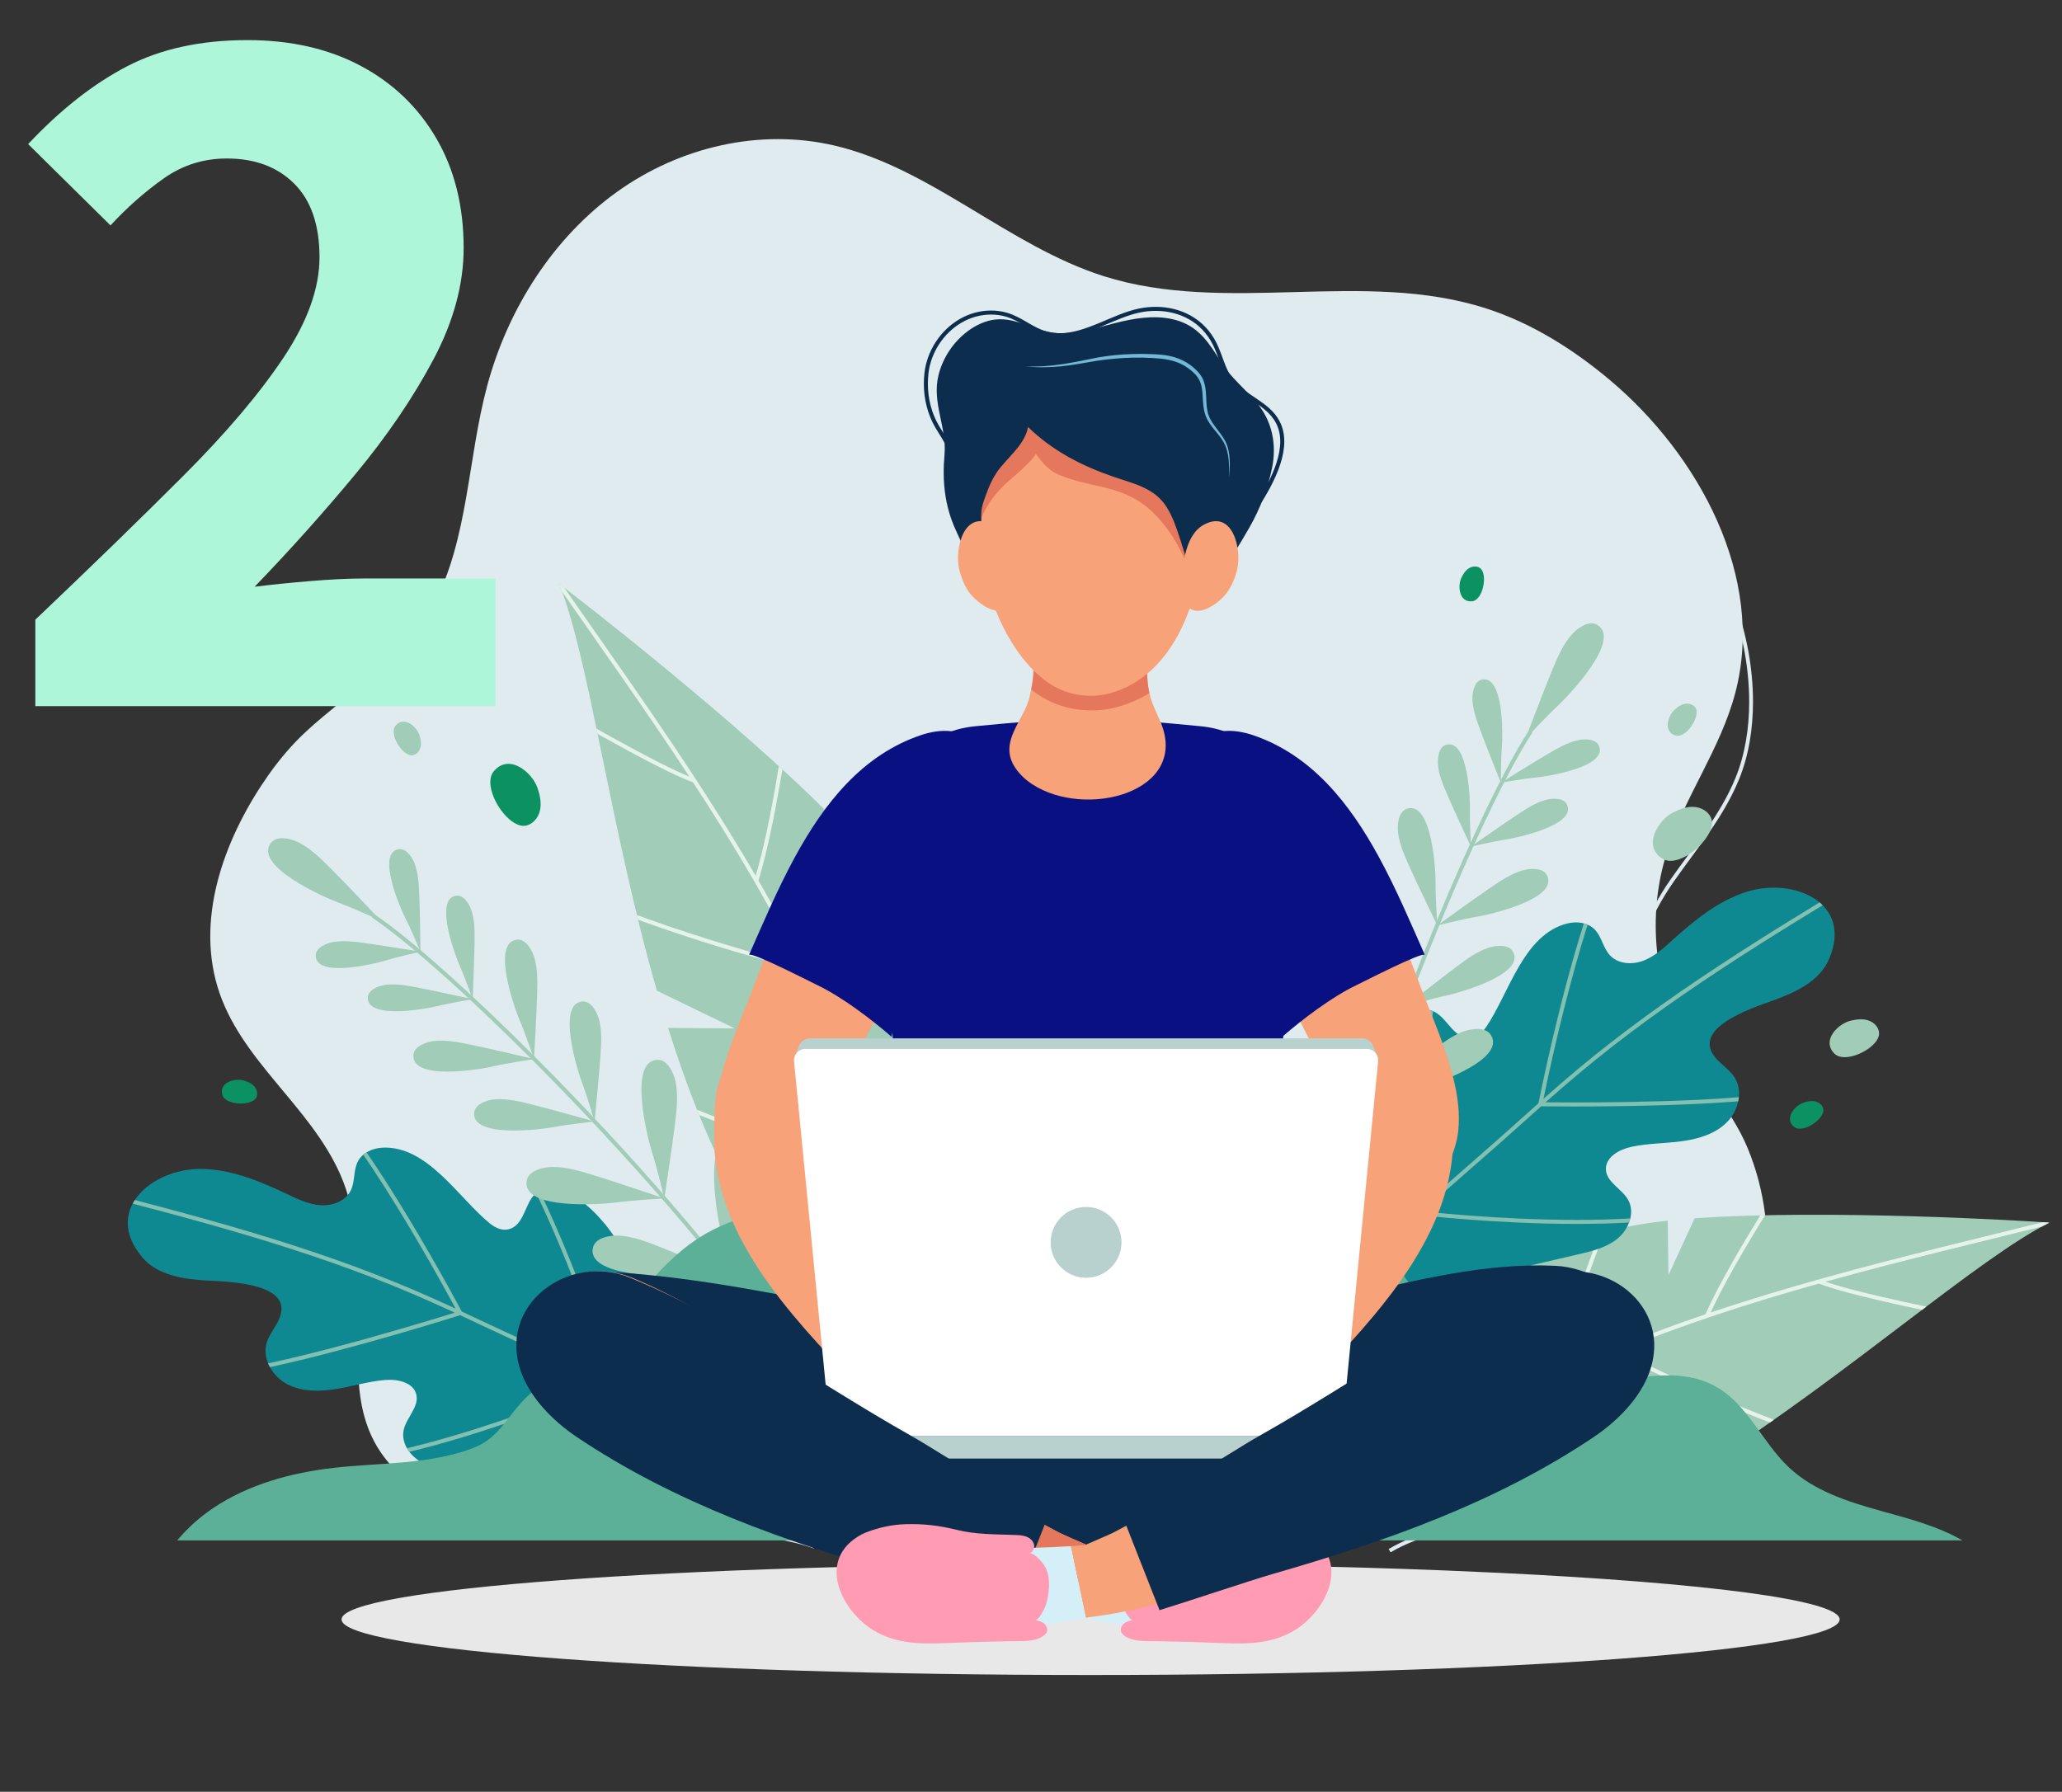 <?xml version="1.0" encoding="UTF-8" standalone="no"?>
<!DOCTYPE svg PUBLIC "-//W3C//DTD SVG 1.1//EN" "http://www.w3.org/Graphics/SVG/1.1/DTD/svg11.dtd">
<svg width="100%" height="100%" viewBox="0 0 2009 1746" version="1.1" xmlns="http://www.w3.org/2000/svg" xmlns:xlink="http://www.w3.org/1999/xlink" xml:space="preserve" xmlns:serif="http://www.serif.com/" style="fill-rule:evenodd;clip-rule:evenodd;stroke-linejoin:round;stroke-miterlimit:2;">
    <rect x="0" y="0" width="2009" height="1746" fill="#333333" stroke="none"/>
    <g transform="matrix(4.167,0,0,4.167,0,0)">
        <g transform="matrix(0.893,0,0,0.898,42.199,58.587)">
            <path d="M166.125,337.038C157.715,334.026 148.803,333.627 139.888,333.626C136.588,333.626 133.287,333.682 130.009,333.682C128.964,333.682 127.921,333.676 126.881,333.661C120.335,333.57 111.96,332.985 104.651,330.628C100.996,329.45 97.611,327.83 94.849,325.624C92.086,323.416 89.943,320.631 88.738,317.08C87.416,313.184 86.922,309.248 86.922,305.273C86.913,293.733 91.126,281.898 91.185,270.172L91.185,269.927C91.185,265.697 90.719,261.403 89.247,257.392C85.737,247.837 78.139,241.946 70.503,236.124C62.852,230.298 55.157,224.534 51.185,215.331C49.037,210.362 48.061,205.039 48.061,199.656C48.06,190.107 51.137,180.367 56.171,172.131C63.014,160.933 73.065,152.1 83.731,144.536C93.575,137.55 101.064,126.312 104.914,114.88C108.506,104.203 109.192,93.072 109.988,82.055C110.783,71.035 111.688,60.133 115.651,49.892C122.765,31.496 136.399,15.917 153.389,7.698C161.923,3.569 170.902,1.688 179.874,1.687C202.047,1.684 224.194,13.2 239.269,30.706C250.787,44.077 267.324,51.828 284.16,53.207C286.546,53.402 288.938,53.488 291.334,53.488C309.553,53.483 327.986,48.522 345.756,48.527C357.635,48.529 369.198,50.727 380.268,58.056C395.46,68.113 406.237,85.997 409.586,104.859C410.315,108.957 410.73,113.232 410.73,117.511C410.73,124.326 409.676,131.146 407.17,137.274C403.151,147.112 396.176,155.193 390.133,163.804C383.694,172.99 379.104,184.159 379.101,195.307C379.1,201.592 380.567,207.869 383.988,213.743C388.127,220.847 394.07,226.615 399.664,232.495C410.407,243.782 416.048,259.112 416.048,274.532C416.048,279.521 415.458,284.519 414.26,289.392C408.693,312.006 391.122,326.816 368.152,329.669C359.634,330.725 350.616,330.563 341.759,331.269C332.905,331.976 324.199,333.554 316.335,338.138L316.839,339.001C324.505,334.531 333.046,332.967 341.839,332.266C350.63,331.563 359.66,331.727 368.275,330.661C391.607,327.784 409.585,312.639 415.231,289.63C416.448,284.677 417.048,279.599 417.048,274.532C417.047,258.869 411.323,243.296 400.388,231.806C394.773,225.909 388.895,220.187 384.852,213.24C381.526,207.527 380.102,201.438 380.101,195.307C380.099,184.438 384.599,173.436 390.952,164.378C396.95,155.821 403.989,147.688 408.096,137.652C410.662,131.374 411.729,124.428 411.73,117.511C411.73,113.168 411.309,108.836 410.571,104.684C407.17,85.571 396.281,67.468 380.82,57.222C369.556,49.76 357.753,47.525 345.756,47.527C327.804,47.532 309.373,52.494 291.334,52.488C288.962,52.488 286.597,52.403 284.241,52.21C267.654,50.853 251.357,43.21 240.027,30.053C224.778,12.353 202.398,0.691 179.874,0.687C170.762,0.687 161.629,2.6 152.953,6.798C135.706,15.145 121.921,30.915 114.718,49.531C110.689,59.95 109.788,70.959 108.991,81.983C108.196,93.008 107.505,104.05 103.966,114.561C100.182,125.812 92.781,136.895 83.153,143.72C72.432,151.326 62.269,160.239 55.318,171.61C50.198,179.99 47.062,189.892 47.061,199.656C47.061,205.16 48.059,210.62 50.267,215.728C54.379,225.235 62.265,231.099 69.897,236.919C77.543,242.742 84.928,248.514 88.308,257.737C89.724,261.593 90.185,265.77 90.185,269.927L90.185,270.168C90.145,281.66 85.931,293.496 85.922,305.273C85.922,309.33 86.427,313.382 87.791,317.401C89.06,321.147 91.338,324.102 94.225,326.405C98.558,329.863 104.25,331.88 110.089,333.063C115.928,334.246 121.921,334.591 126.867,334.661C127.913,334.676 128.961,334.682 130.009,334.682C133.298,334.682 136.599,334.626 139.888,334.626C148.775,334.625 157.567,335.032 165.788,337.98L166.125,337.038Z" style="fill:rgb(224,235,239);fill-rule:nonzero;"/>
        </g>
        <g transform="matrix(1.016,0,0,1.016,-4.902,20.827)">
            <path d="M66.571,157.934C57.107,171.39 49.805,189.697 54.872,206.595C59.923,223.443 76.079,233.83 83.138,249.831C87.129,258.875 87.235,268.819 87.387,278.528C87.584,291.236 85.101,304.732 93.69,315.472C98.771,321.824 106.438,325.578 114.189,328.044C129.757,332.996 146.213,330.98 162.888,330.159C202.928,328.186 208.931,324.59 236.004,322.931C249.735,322.089 259.769,334.467 272.92,330.454C288.201,325.79 292.267,331.489 307.652,327.066C334.317,319.402 385.461,331.201 401.065,304.223C411.572,286.059 415.21,263.608 407.037,243.819C403.152,234.408 395.735,227.222 391.51,217.983C385.673,205.22 384.099,190.666 387.999,177.107C388.161,176.549 388.33,175.994 388.506,175.44C392.58,162.763 400.782,151.863 404.173,138.959C411.175,112.316 395.703,84.147 375.363,67.023C366.911,59.906 357.467,53.984 347.181,50.607C332.889,45.916 317.796,46.324 302.698,46.731C287.83,47.133 272.956,47.535 258.837,43.066C237.009,36.155 219.087,18.194 196.846,13C179.753,9.009 161.283,13.269 146.763,23.701C132.243,34.133 121.707,50.46 116.905,68.441C112.454,85.101 112.594,103.401 104.701,118.535C97.948,131.484 85.434,138.47 75.272,147.864C72.11,150.788 69.189,154.21 66.571,157.934Z" style="fill:rgb(224,235,239);fill-rule:nonzero;"/>
        </g>
        <g transform="matrix(0.942,0,0,0.942,25.586,45.369)">
            <path d="M376.474,309.468L397.111,315.12C432.612,292.229 463.853,264.212 481.495,255.361C477.025,254.962 426.014,251.926 393.454,254.286L386.961,268.41L386.789,254.878C383.357,255.245 380.231,255.693 377.521,256.234C338.718,263.981 290.477,284.013 279.283,326.293C274.582,344.048 285.44,329.193 298.545,329.664C325.152,330.619 362.507,336.34 388.97,320.229L376.474,309.468Z" style="fill:rgb(160,204,184);fill-rule:nonzero;"/>
            <clipPath id="_clip1">
                <path d="M376.474,309.468L397.111,315.12C432.612,292.229 463.853,264.212 481.495,255.361C477.025,254.962 426.014,251.926 393.454,254.286L386.961,268.41L386.789,254.878C383.357,255.245 380.231,255.693 377.521,256.234C338.718,263.981 290.477,284.013 279.283,326.293C274.582,344.048 285.44,329.193 298.545,329.664C325.152,330.619 362.507,336.34 388.97,320.229L376.474,309.468Z" clip-rule="nonzero"/>
            </clipPath>
            <g clip-path="url(#_clip1)">
                <path d="M424.147,270.412C426.429,271.35 430.186,272.424 434.57,273.524C447.712,276.819 466.418,280.298 466.423,280.299L466.606,279.316C466.604,279.316 466.087,279.22 465.161,279.044C461.92,278.427 453.693,276.834 445.305,274.996C441.111,274.076 436.877,273.095 433.208,272.145C429.542,271.196 426.434,270.272 424.528,269.487L424.147,270.412Z" style="fill:rgb(230,243,235);fill-rule:nonzero;"/>
                <path d="M270.802,347.629C300.364,323.609 333.845,304.784 368.756,289.679C405.981,273.572 445.156,264.957 484.587,255.107L484.345,254.137C444.933,263.984 405.701,272.606 368.358,288.761C333.384,303.894 299.822,322.761 270.171,346.853L270.802,347.629Z" style="fill:rgb(230,243,235);fill-rule:nonzero;"/>
                <path d="M396.97,278.71C400.251,271.218 406.451,260.729 411.825,252.133C414.512,247.833 416.993,244.004 418.802,241.25C419.707,239.873 420.443,238.764 420.954,238.001C421.464,237.237 421.747,236.82 421.747,236.819L420.919,236.258C420.917,236.261 416.361,242.987 410.977,251.603C405.591,260.221 399.381,270.718 396.054,278.309L396.97,278.711L396.97,278.71Z" style="fill:rgb(230,243,235);fill-rule:nonzero;"/>
                <path d="M359.449,293.603C359.449,293.601 359.545,293.199 359.739,292.437C361.096,287.107 367.214,264.339 377.971,242.098L377.071,241.662C364.721,267.2 358.481,293.351 358.476,293.37L359.449,293.603Z" style="fill:rgb(230,243,235);fill-rule:nonzero;"/>
                <path d="M373.412,287.51C379.959,291.073 392.542,297.028 405.364,302.284C418.192,307.539 431.213,312.094 438.758,312.843L438.856,311.848C431.558,311.136 418.521,306.602 405.743,301.359C392.957,296.118 380.383,290.166 373.89,286.631L373.412,287.51Z" style="fill:rgb(230,243,235);fill-rule:nonzero;"/>
                <path d="M325.675,310.54C351.924,325.229 371.141,334.445 391.454,336.36L391.547,335.365C371.49,333.479 352.393,324.35 326.164,309.667L325.675,310.54Z" style="fill:rgb(230,243,235);fill-rule:nonzero;"/>
                <path d="M317.612,315.225C322.179,295.241 326.589,267.869 339.167,250.025L338.349,249.45C325.582,267.596 321.209,295.064 316.637,315.002L317.612,315.225Z" style="fill:rgb(230,243,235);fill-rule:nonzero;"/>
            </g>
        </g>
        <g transform="matrix(0.942,0,0,0.942,25.586,45.369)">
            <path d="M326.037,293.689C315.204,294.657 297.715,296.539 289.99,286.791C287.519,283.674 286.404,279.709 285.647,275.805C283.706,265.799 283.762,255.411 285.807,245.427C286.427,242.402 287.284,239.303 289.282,236.949C291.28,234.595 294.705,233.197 297.551,234.4C300.394,235.601 302.21,237.947 305.192,235.234C310.532,230.375 311.78,221.358 314.463,215.004C316.413,210.388 321.292,201.541 327.535,202.565C331.788,203.262 333.181,209.798 337.793,209.492C339.433,209.384 340.787,208.15 341.714,206.793C347.342,198.568 350.954,183.74 361.904,181.073C364.228,180.507 366.917,180.846 368.612,182.535C370.39,184.306 370.726,187.134 372.428,188.979C374.446,191.166 377.944,191.39 380.726,190.335C383.509,189.28 385.756,187.199 387.965,185.205C393.47,180.236 399.398,175.401 406.477,173.192C417.888,169.631 432.836,175.762 426.846,189.891C424.512,195.394 418.476,198.217 412.848,200.231C407.644,202.093 391.683,207.296 399.126,214.974C400.554,216.445 402.319,217.627 403.407,219.365C405.599,222.866 404.271,227.757 401.289,230.617C398.308,233.478 394.097,234.665 389.998,235.187C385.901,235.708 381.724,235.668 377.689,236.552C374.704,237.206 371.293,239.126 371.44,242.178C371.592,245.354 375.406,246.936 376.962,249.708C378.716,252.833 377.143,256.981 374.382,259.268C371.622,261.554 367.994,262.432 364.503,263.243C361.039,264.049 357.577,264.854 354.114,265.659C350.403,266.522 346.04,267.992 345.119,271.689C344.557,273.942 345.535,276.264 345.707,278.578C346.049,283.166 343.086,287.529 339.194,289.982C335.301,292.434 330.619,293.278 326.037,293.689Z" style="fill:rgb(15,137,145);fill-rule:nonzero;"/>
        </g>
        <g transform="matrix(0.942,0,0,0.942,25.586,45.369)">
            <clipPath id="_clip2">
                <path d="M326.036,293.689C315.204,294.657 297.715,296.539 289.99,286.791C287.519,283.674 286.404,279.709 285.647,275.805C283.706,265.799 283.762,255.411 285.807,245.427C286.427,242.402 287.284,239.303 289.282,236.949C291.28,234.595 294.705,233.197 297.551,234.4C300.394,235.601 302.21,237.947 305.192,235.234C310.532,230.375 311.78,221.358 314.463,215.004C316.413,210.388 321.292,201.541 327.535,202.565C331.787,203.262 333.181,209.798 337.793,209.492C339.433,209.384 340.787,208.15 341.714,206.793C347.342,198.567 350.954,183.74 361.904,181.073C364.228,180.507 366.917,180.846 368.612,182.535C370.39,184.306 370.726,187.134 372.428,188.979C374.446,191.166 377.944,191.39 380.726,190.335C383.509,189.28 385.756,187.199 387.965,185.205C393.47,180.236 399.398,175.401 406.477,173.192C417.888,169.631 432.836,175.762 426.846,189.891C424.512,195.394 418.476,198.217 412.848,200.231C407.644,202.093 391.683,207.296 399.126,214.974C400.554,216.445 402.319,217.627 403.407,219.365C405.599,222.866 404.271,227.757 401.289,230.617C398.308,233.478 394.097,234.665 389.998,235.187C385.901,235.708 381.724,235.668 377.689,236.552C374.704,237.206 371.293,239.126 371.44,242.178C371.592,245.354 375.406,246.936 376.962,249.708C378.716,252.833 377.143,256.981 374.382,259.268C371.622,261.554 367.993,262.432 364.503,263.243C361.039,264.049 357.577,264.854 354.114,265.659C350.403,266.522 346.04,267.992 345.118,271.689C344.557,273.942 345.535,276.264 345.707,278.578C346.049,283.166 343.086,287.529 339.194,289.982C335.301,292.434 330.619,293.278 326.036,293.689Z"/>
            </clipPath>
            <g clip-path="url(#_clip2)">
                <path d="M436.406,168.612C411.523,183.662 386.507,198.802 364.169,217.5C358.968,221.854 353.929,226.386 348.895,230.915C336.774,241.818 324.508,251.824 313.104,263.56C300.485,276.548 288.159,289.819 276.137,303.361L276.885,304.024C288.897,290.494 301.213,277.234 313.821,264.257C325.172,252.574 337.418,242.582 349.563,231.658C354.597,227.13 359.628,222.605 364.811,218.266C387.07,199.634 412.04,184.517 436.923,169.468L436.406,168.612Z" style="fill:rgb(131,192,177);fill-rule:nonzero;"/>
                <path d="M331.654,184.366C329.608,190.125 327.726,200.262 326.34,211.467C324.957,222.668 324.08,234.918 324.08,244.844C324.08,247.781 324.157,250.515 324.321,252.96L324.349,253.375L324.761,253.423C324.772,253.424 343.799,255.676 364.214,255.676C372.409,255.676 380.827,255.314 388.338,254.294C395.85,253.271 402.453,251.602 407.049,248.932L406.546,248.068C402.156,250.625 395.647,252.294 388.204,253.303C380.759,254.314 372.379,254.676 364.214,254.676C354.043,254.676 344.205,254.115 336.913,253.553C333.267,253.272 330.257,252.991 328.159,252.781C326.061,252.57 324.882,252.431 324.878,252.43L324.82,252.927L325.319,252.893C325.157,250.477 325.08,247.764 325.08,244.844C325.08,234.976 325.954,222.753 327.333,211.589C328.709,200.429 330.599,190.308 332.596,184.701L331.654,184.366Z" style="fill:rgb(131,192,177);fill-rule:nonzero;"/>
                <path d="M373.442,162.085C368.476,171.427 363.802,187.346 360.347,200.963C356.895,214.575 354.676,225.866 354.675,225.871L354.559,226.459L355.158,226.468C355.16,226.468 358.495,226.519 363.714,226.519C371.305,226.519 382.881,226.411 393.984,225.88C405.094,225.346 415.702,224.402 421.468,222.687L421.183,221.729C415.618,223.393 405.007,224.354 393.936,224.881C382.859,225.411 371.295,225.519 363.714,225.519C361.108,225.519 358.972,225.506 357.488,225.493C356.004,225.481 355.175,225.468 355.173,225.468L355.165,225.968L355.656,226.064C355.656,226.062 355.794,225.362 356.056,224.093C356.97,219.653 359.394,208.292 362.664,196.024C365.93,183.76 370.054,170.577 374.325,162.554L373.442,162.085Z" style="fill:rgb(131,192,177);fill-rule:nonzero;"/>
                <path d="M292.842,222.572C292.724,225.676 292.62,228.998 292.62,232.486C292.62,245.522 294.075,260.882 301.774,275.867L301.858,276.031L302.028,276.101C302.058,276.107 330.349,287.826 354.039,287.834C356.069,287.834 358.065,287.748 360.008,287.56L359.912,286.565C358.005,286.749 356.04,286.834 354.039,286.834C342.351,286.836 329.429,283.924 319.443,281.007C314.449,279.548 310.188,278.09 307.177,276.996C305.671,276.45 304.478,275.994 303.662,275.676C302.846,275.357 302.411,275.177 302.41,275.177L302.219,275.639L302.664,275.41C295.07,260.631 293.62,245.45 293.62,232.486C293.62,229.018 293.724,225.709 293.841,222.61L292.842,222.572Z" style="fill:rgb(131,192,177);fill-rule:nonzero;"/>
            </g>
        </g>
        <g transform="matrix(0.942,0,0,0.942,25.586,45.369)">
            <path d="M352.371,133.135C348.858,138.43 344.103,147.5 338.802,158.988C322.904,193.448 302.133,249.598 296.033,289.93L297.022,290.08C301.067,263.315 311.638,229.436 322.938,199.643C328.589,184.746 334.421,170.868 339.71,159.407C344.997,147.947 349.746,138.897 353.204,133.688L352.371,133.135Z" style="fill:rgb(160,204,184);fill-rule:nonzero;"/>
        </g>
        <g transform="matrix(0.942,0,0,0.942,25.586,45.369)">
            <path d="M358.04,118.362C359.312,115.291 360.614,112.168 362.743,109.615C364.029,108.073 366.992,105.693 369.189,106.903C375.712,110.495 361.835,124.898 359.486,127.057C356.661,129.652 351.462,135.299 351.462,135.299C351.462,135.299 355.778,123.833 358.04,118.362Z" style="fill:rgb(160,204,184);fill-rule:nonzero;"/>
        </g>
        <g transform="matrix(0.942,0,0,0.942,25.586,45.369)">
            <path d="M357.416,138.781C359.649,137.483 361.926,136.167 364.445,135.594C365.966,135.248 368.919,135.175 369.706,136.959C372.042,142.254 356.678,144.608 354.209,144.833C351.241,145.105 345.367,146.142 345.367,146.142C345.367,146.142 353.439,141.093 357.416,138.781Z" style="fill:rgb(160,204,184);fill-rule:nonzero;"/>
        </g>
        <g transform="matrix(0.942,0,0,0.942,25.586,45.369)">
            <path d="M340.217,132.994C339.328,130.569 338.429,128.098 338.303,125.518C338.228,123.96 338.67,121.039 340.563,120.575C346.184,119.196 345.826,134.735 345.619,137.206C345.369,140.177 345.367,146.142 345.367,146.142C345.367,146.142 341.801,137.314 340.217,132.994Z" style="fill:rgb(160,204,184);fill-rule:nonzero;"/>
        </g>
        <g transform="matrix(0.942,0,0,0.942,25.586,45.369)">
            <path d="M349.571,154C351.729,152.581 353.931,151.143 356.414,150.433C357.914,150.005 360.86,149.77 361.743,151.507C364.365,156.667 349.153,159.858 346.7,160.218C343.75,160.651 337.942,162.008 337.942,162.008C337.942,162.008 345.726,156.526 349.571,154Z" style="fill:rgb(160,204,184);fill-rule:nonzero;"/>
        </g>
        <g transform="matrix(0.942,0,0,0.942,25.586,45.369)">
            <path d="M332.08,149.162C331.06,146.789 330.028,144.371 329.761,141.801C329.6,140.25 329.882,137.309 331.747,136.742C337.285,135.058 337.777,150.594 337.704,153.072C337.617,156.052 337.942,162.008 337.942,162.008C337.942,162.008 333.899,153.388 332.08,149.162Z" style="fill:rgb(160,204,184);fill-rule:nonzero;"/>
        </g>
        <g transform="matrix(0.942,0,0,0.942,25.586,45.369)">
            <path d="M342.843,172.16C345.303,170.491 347.813,168.798 350.659,167.94C352.377,167.421 355.762,167.1 356.808,169.085C359.913,174.978 342.462,178.908 339.646,179.365C336.258,179.914 329.598,181.574 329.598,181.574C329.598,181.574 338.462,175.132 342.843,172.16Z" style="fill:rgb(160,204,184);fill-rule:nonzero;"/>
        </g>
        <g transform="matrix(0.942,0,0,0.942,25.586,45.369)">
            <path d="M322.634,166.892C321.419,164.178 320.19,161.413 319.839,158.461C319.628,156.678 319.903,153.289 322.038,152.605C328.382,150.573 329.213,168.442 329.172,171.296C329.122,174.726 329.598,181.574 329.598,181.574C329.598,181.574 324.798,171.724 322.634,166.892Z" style="fill:rgb(160,204,184);fill-rule:nonzero;"/>
        </g>
        <g transform="matrix(0.942,0,0,0.942,25.586,45.369)">
            <path d="M334.521,191.698C336.909,189.928 339.344,188.131 342.152,187.152C343.847,186.563 347.215,186.1 348.343,188.038C351.694,193.795 334.424,198.457 331.629,199.031C328.268,199.723 321.683,201.662 321.683,201.662C321.683,201.662 330.268,194.853 334.521,191.698Z" style="fill:rgb(160,204,184);fill-rule:nonzero;"/>
        </g>
        <g transform="matrix(0.942,0,0,0.942,25.586,45.369)">
            <path d="M314.108,187.285C312.78,184.626 311.435,181.914 310.96,178.979C310.674,177.207 310.806,173.81 312.912,173.036C319.163,170.739 320.746,188.558 320.825,191.41C320.92,194.84 321.683,201.662 321.683,201.662C321.683,201.662 316.473,192.022 314.108,187.285Z" style="fill:rgb(160,204,184);fill-rule:nonzero;"/>
        </g>
        <g transform="matrix(0.942,0,0,0.942,25.586,45.369)">
            <path d="M327.183,213.73C329.82,211.553 332.51,209.344 335.676,208.053C337.588,207.273 341.429,206.54 342.841,208.7C347.034,215.111 327.476,221.498 324.3,222.325C320.481,223.319 313.034,225.942 313.034,225.942C313.034,225.942 322.488,217.607 327.183,213.73Z" style="fill:rgb(160,204,184);fill-rule:nonzero;"/>
        </g>
        <g transform="matrix(0.942,0,0,0.942,25.586,45.369)">
            <path d="M303.474,209.88C301.789,206.904 300.082,203.871 299.363,200.528C298.928,198.51 298.875,194.6 301.248,193.585C308.292,190.573 311.174,210.945 311.436,214.217C311.749,218.151 313.034,225.942 313.034,225.942C313.034,225.942 306.473,215.18 303.474,209.88Z" style="fill:rgb(160,204,184);fill-rule:nonzero;"/>
        </g>
        <g transform="matrix(0.942,0,0,0.942,25.586,45.369)">
            <path d="M318.77,236.536C321.231,234.162 323.743,231.752 326.799,230.22C328.646,229.295 332.419,228.268 333.994,230.313C338.668,236.381 319.662,244.258 316.559,245.328C312.829,246.614 305.605,249.803 305.605,249.803C305.605,249.803 314.388,240.764 318.77,236.536Z" style="fill:rgb(160,204,184);fill-rule:nonzero;"/>
        </g>
        <g transform="matrix(0.942,0,0,0.942,25.586,45.369)">
            <path d="M294.834,234.527C292.925,231.692 290.99,228.798 290.014,225.521C289.424,223.542 289.071,219.648 291.358,218.453C298.148,214.906 302.594,234.995 303.107,238.236C303.724,242.135 305.605,249.803 305.605,249.803C305.605,249.803 298.234,239.58 294.834,234.527Z" style="fill:rgb(160,204,184);fill-rule:nonzero;"/>
        </g>
        <g transform="matrix(0.942,0,0,0.942,25.586,45.369)">
            <path d="M155.221,207.15L135.881,197.775C124.181,156.986 119.092,115.142 111.606,96.782C115.251,99.437 155.825,130.879 178.881,154.199L174.448,169.172L183.528,159.054C185.88,161.602 187.948,164.008 189.639,166.21C213.852,197.731 237.076,244.783 217.574,284.152C209.385,300.685 192.248,290.007 182.029,281.695C161.28,264.819 148.008,236.703 138.657,207.021L155.221,207.15Z" style="fill:rgb(160,204,184);fill-rule:nonzero;"/>
            <clipPath id="_clip3">
                <path d="M155.221,207.15L135.881,197.775C124.181,156.986 119.092,115.142 111.606,96.782C115.251,99.437 155.825,130.879 178.881,154.199L174.448,169.172L183.528,159.054C185.88,161.602 187.948,164.008 189.639,166.21C213.852,197.731 237.076,244.783 217.574,284.152C209.385,300.685 192.248,290.007 182.029,281.695C161.28,264.819 148.008,236.703 138.657,207.021L155.221,207.15Z" clip-rule="nonzero"/>
            </clipPath>
            <g clip-path="url(#_clip3)">
                <path d="M145.333,145.141C143.091,144.379 139.548,142.715 135.528,140.657C129.494,137.569 122.364,133.589 116.745,130.382C113.936,128.779 111.504,127.369 109.774,126.359C108.045,125.35 107.022,124.744 107.019,124.742L106.509,125.603C106.511,125.604 113.822,129.935 122.284,134.658C126.515,137.02 131.033,139.48 135.073,141.547C139.114,143.615 142.666,145.288 145.011,146.088L145.333,145.141Z" style="fill:rgb(230,243,235);fill-rule:nonzero;"/>
                <path d="M210.862,305.723C204.379,267.897 191.484,231.436 175.05,196.863C157.503,159.95 133.545,127.484 110.26,93.972L109.439,94.543C132.737,128.07 156.656,160.493 174.147,197.292C190.552,231.803 203.413,268.179 209.876,305.892L210.862,305.723Z" style="fill:rgb(230,243,235);fill-rule:nonzero;"/>
                <path d="M161.024,170.641C163.53,162.702 165.777,150.658 167.406,140.58C169.033,130.505 170.037,122.407 170.037,122.403L169.045,122.28C169.045,122.281 168.982,122.784 168.863,123.699C168.031,130.096 164.406,156.619 160.07,170.34L161.024,170.641Z" style="fill:rgb(230,243,235);fill-rule:nonzero;"/>
                <path d="M179.474,206.882C179.483,206.864 192.061,182.966 199.614,155.49L198.65,155.225C194.892,168.899 189.874,181.703 185.798,191.084C183.759,195.775 181.956,199.61 180.663,202.272C180.016,203.602 179.497,204.64 179.14,205.344C178.783,206.048 178.59,206.416 178.589,206.417L179.474,206.882Z" style="fill:rgb(230,243,235);fill-rule:nonzero;"/>
                <path d="M172.278,191.595C165.031,189.973 151.589,186.156 138.455,181.662C131.888,179.415 125.396,176.999 119.793,174.603C114.191,172.21 109.472,169.83 106.483,167.692L105.901,168.506C109.005,170.722 113.762,173.112 119.4,175.523C136.308,182.749 161.102,190.116 172.06,192.571L172.278,191.595Z" style="fill:rgb(230,243,235);fill-rule:nonzero;"/>
                <path d="M193.126,240.578C163.584,234.33 143.108,228.602 126.696,216.761L126.111,217.572C142.734,229.559 163.359,235.301 192.919,241.557L193.126,240.578Z" style="fill:rgb(230,243,235);fill-rule:nonzero;"/>
                <path d="M196.799,250.909C206.529,232.811 221.39,209.151 223.739,186.989L222.745,186.884C220.452,208.695 205.682,232.306 195.918,250.435L196.799,250.909Z" style="fill:rgb(230,243,235);fill-rule:nonzero;"/>
            </g>
        </g>
        <g transform="matrix(0.942,0,0,0.942,25.586,45.369)">
            <path d="M138.552,329.931C149.204,327.742 162.392,328.844 166.986,317.287C168.454,313.592 168.382,309.474 167.984,305.518C166.963,295.38 163.922,285.448 159.091,276.477C157.628,273.759 155.916,271.037 153.326,269.359C150.736,267.679 147.053,267.326 144.674,269.295C142.297,271.264 141.233,274.033 137.598,272.292C131.087,269.176 127.298,260.901 122.901,255.588C119.706,251.73 112.489,244.662 106.806,247.438C102.935,249.328 103.48,255.988 98.976,257.023C97.375,257.39 95.724,256.598 94.445,255.566C86.69,249.308 78.967,236.15 67.714,236.745C65.326,236.872 62.848,237.97 61.711,240.074C60.518,242.282 61.01,245.086 59.911,247.342C58.608,250.018 55.324,251.238 52.355,251.028C49.387,250.818 46.637,249.473 43.948,248.198C37.247,245.024 30.181,242.099 22.767,242.021C10.816,241.893 -1.733,252.065 8.066,263.869C11.884,268.468 18.476,269.435 24.444,269.743C29.962,270.03 46.742,270.421 41.824,279.914C40.88,281.734 39.53,283.373 38.988,285.35C37.897,289.333 40.575,293.634 44.252,295.515C47.93,297.396 52.304,297.322 56.378,296.643C60.453,295.963 64.44,294.724 68.559,294.409C71.605,294.177 75.423,295.033 76.16,297.998C76.928,301.083 73.731,303.694 73.039,306.797C72.258,310.294 74.958,313.813 78.258,315.208C81.559,316.605 85.286,316.402 88.862,316.174C92.41,315.948 95.957,315.724 99.505,315.498C103.307,315.257 107.907,315.41 109.853,318.685C111.038,320.68 110.77,323.185 111.271,325.451C112.263,329.943 119.795,325.565 124.227,326.793C128.66,328.022 134.047,330.857 138.552,329.931Z" style="fill:rgb(15,137,145);fill-rule:nonzero;"/>
        </g>
        <g transform="matrix(0.942,0,0,0.942,25.586,45.369)">
            <clipPath id="_clip4">
                <path d="M134.453,334.261C145.105,332.072 162.392,328.844 166.986,317.287C168.454,313.592 168.382,309.474 167.984,305.518C166.963,295.38 163.922,285.448 159.091,276.477C157.628,273.759 155.916,271.037 153.326,269.358C150.736,267.679 147.053,267.326 144.674,269.295C142.297,271.264 141.233,274.033 137.598,272.292C131.087,269.176 127.298,260.901 122.901,255.588C119.706,251.73 112.489,244.662 106.806,247.438C102.935,249.328 103.48,255.988 98.976,257.023C97.375,257.39 95.724,256.598 94.445,255.566C86.69,249.308 78.967,236.15 67.714,236.745C65.326,236.872 62.848,237.97 61.711,240.074C60.518,242.282 61.01,245.086 59.911,247.342C58.608,250.018 55.324,251.238 52.355,251.028C49.387,250.818 46.637,249.473 43.948,248.198C37.247,245.024 30.181,242.099 22.767,242.021C10.816,241.893 -1.733,252.065 8.066,263.869C11.884,268.468 18.476,269.435 24.444,269.743C29.962,270.03 46.742,270.421 41.824,279.914C40.88,281.734 39.53,283.373 38.988,285.35C37.897,289.333 40.575,293.634 44.252,295.515C47.93,297.396 52.304,297.322 56.378,296.643C60.453,295.963 64.44,294.724 68.559,294.409C71.605,294.177 75.423,295.033 76.16,297.998C76.928,301.083 73.731,303.694 73.039,306.797C72.258,310.294 74.958,313.813 78.258,315.208C81.558,316.605 85.286,316.402 88.862,316.174C92.41,315.948 95.958,315.724 99.505,315.498C103.307,315.257 107.907,315.41 109.853,318.685C111.039,320.68 110.77,323.185 111.271,325.451C112.263,329.943 116.356,333.268 120.788,334.496C125.221,335.725 129.948,335.187 134.453,334.261Z"/>
            </clipPath>
            <g clip-path="url(#_clip4)">
                <path d="M-7.457,247.212C20.698,254.464 48.956,261.757 75.63,273.196C81.84,275.859 87.959,278.744 94.082,281.632C108.853,288.598 123.454,294.643 137.683,302.566C153.489,311.364 169.097,320.518 184.491,330.019L185.016,329.168C169.61,319.66 153.989,310.498 138.17,301.692C123.875,293.734 109.251,287.681 94.508,280.728C88.386,277.84 82.256,274.95 76.024,272.277C49.256,260.798 20.947,253.497 -7.207,246.243L-7.457,247.212Z" style="fill:rgb(131,192,177);fill-rule:nonzero;"/>
                <path d="M96.821,231.789C100.869,237.294 106.487,248.529 111.591,260.655C116.699,272.783 121.31,285.829 123.406,294.992L123.893,294.88L123.694,294.421C123.692,294.422 122.974,294.734 121.659,295.283C117.055,297.205 105.184,302.015 91.656,306.341C78.133,310.669 62.938,314.505 51.77,314.502C48.973,314.502 46.431,314.261 44.239,313.737L44.007,314.709C46.301,315.258 48.916,315.501 51.77,315.502C64.778,315.497 82.822,310.45 97.657,305.414C112.487,300.377 124.084,295.342 124.093,295.339L124.473,295.173L124.381,294.768C122.26,285.505 117.636,272.436 112.513,260.267C107.385,248.095 101.776,236.85 97.626,231.197L96.821,231.789Z" style="fill:rgb(131,192,177);fill-rule:nonzero;"/>
                <path d="M50.494,222.586C57.806,229.962 66.867,243.844 74.069,255.857C77.672,261.866 80.815,267.409 83.057,271.451C84.178,273.471 85.074,275.116 85.689,276.256C86.304,277.396 86.637,278.027 86.638,278.029L87.081,277.795L86.929,277.318C86.927,277.319 86.173,277.558 84.815,277.979C80.065,279.452 67.966,283.135 55.325,286.453C49.005,288.111 42.549,289.678 36.813,290.831C31.079,291.984 26.056,292.721 22.647,292.727L22.649,293.727C26.695,293.716 32.719,292.741 39.522,291.29C59.916,286.937 87.224,278.274 87.232,278.272L87.802,278.091L87.523,277.562C87.52,277.557 82.147,267.383 74.926,255.342C67.701,243.298 58.646,229.399 51.204,221.883L50.494,222.586Z" style="fill:rgb(131,192,177);fill-rule:nonzero;"/>
                <path d="M144.836,256.94C148.511,267.682 152.818,281.165 152.817,296.29C152.817,300.738 152.445,305.329 151.575,310.035L152.067,310.126L151.751,309.739C151.751,309.739 151.644,309.825 151.435,309.992C149.867,311.244 142.597,316.941 132.915,322.874C123.236,328.809 111.138,334.976 99.966,337.184L100.161,338.165C112.296,335.76 125.328,328.846 135.351,322.538C145.371,316.23 152.372,310.522 152.383,310.514L152.525,310.398L152.558,310.217C153.44,305.446 153.817,300.794 153.817,296.29C153.817,280.975 149.461,267.376 145.782,256.616L144.836,256.94Z" style="fill:rgb(131,192,177);fill-rule:nonzero;"/>
            </g>
        </g>
        <g transform="matrix(0.942,0,0,0.942,25.586,45.369)">
            <path d="M65.18,179.613C75.58,186.58 96.592,205.712 118.469,228.872C140.351,252.034 163.13,279.248 177.15,302.404L178.005,301.886C163.918,278.623 141.109,251.383 119.196,228.185C97.275,204.986 76.281,185.853 65.736,178.782L65.18,179.613Z" style="fill:rgb(160,204,184);fill-rule:nonzero;"/>
        </g>
        <g transform="matrix(0.942,0,0,0.942,25.586,45.369)">
            <path d="M54.825,167.323C52.472,164.976 50.069,162.592 47.122,161.054C45.343,160.125 41.692,159.067 40.129,161.028C35.487,166.851 53.833,174.815 56.832,175.905C60.437,177.215 67.407,180.431 67.407,180.431C67.407,180.431 59.017,171.504 54.825,167.323Z" style="fill:rgb(160,204,184);fill-rule:nonzero;"/>
        </g>
        <g transform="matrix(0.942,0,0,0.942,25.586,45.369)">
            <path d="M63.248,185.934C60.688,185.594 58.08,185.254 55.535,185.693C53.997,185.958 51.243,187.026 51.202,188.975C51.08,194.761 66.168,191.029 68.535,190.289C71.38,189.399 77.202,188.099 77.202,188.099C77.202,188.099 67.809,186.54 63.248,185.934Z" style="fill:rgb(160,204,184);fill-rule:nonzero;"/>
        </g>
        <g transform="matrix(0.942,0,0,0.942,25.586,45.369)">
            <path d="M76.903,173.982C76.792,171.401 76.672,168.774 75.796,166.344C75.268,164.876 73.737,162.35 71.81,162.649C66.092,163.537 72.394,177.745 73.536,179.946C74.908,182.592 77.202,188.099 77.202,188.099C77.202,188.099 77.101,178.578 76.903,173.982Z" style="fill:rgb(160,204,184);fill-rule:nonzero;"/>
        </g>
        <g transform="matrix(0.942,0,0,0.942,25.586,45.369)">
            <path d="M76.34,196.968C73.802,196.488 71.217,196.007 68.651,196.306C67.102,196.486 64.293,197.401 64.145,199.346C63.707,205.116 78.977,202.216 81.38,201.606C84.27,200.872 90.154,199.893 90.154,199.893C90.154,199.893 80.86,197.822 76.34,196.968Z" style="fill:rgb(160,204,184);fill-rule:nonzero;"/>
        </g>
        <g transform="matrix(0.942,0,0,0.942,25.586,45.369)">
            <path d="M90.628,185.781C90.658,183.198 90.682,180.568 89.94,178.094C89.493,176.6 88.102,173.993 86.163,174.187C80.404,174.76 85.92,189.292 86.939,191.552C88.164,194.27 90.154,199.893 90.154,199.893C90.154,199.893 90.574,190.381 90.628,185.781Z" style="fill:rgb(160,204,184);fill-rule:nonzero;"/>
        </g>
        <g transform="matrix(0.942,0,0,0.942,25.586,45.369)">
            <path d="M89.53,211.15C86.618,210.554 83.651,209.955 80.693,210.256C78.907,210.438 75.659,211.443 75.456,213.677C74.853,220.31 92.475,217.233 95.251,216.571C98.589,215.776 105.377,214.75 105.377,214.75C105.377,214.75 94.717,212.209 89.53,211.15Z" style="fill:rgb(160,204,184);fill-rule:nonzero;"/>
        </g>
        <g transform="matrix(0.942,0,0,0.942,25.586,45.369)">
            <path d="M106.162,198.519C106.242,195.547 106.314,192.521 105.503,189.661C105.013,187.934 103.457,184.911 101.222,185.1C94.585,185.662 100.685,202.479 101.82,205.097C103.183,208.245 105.377,214.75 105.377,214.75C105.377,214.75 106.022,203.812 106.162,198.519Z" style="fill:rgb(160,204,184);fill-rule:nonzero;"/>
        </g>
        <g transform="matrix(0.942,0,0,0.942,25.586,45.369)">
            <path d="M104.723,225.988C101.838,225.272 98.898,224.549 95.931,224.725C94.139,224.83 90.852,225.698 90.555,227.922C89.673,234.524 107.41,232.191 110.21,231.648C113.579,230.993 120.404,230.253 120.404,230.253C120.404,230.253 109.861,227.267 104.723,225.988Z" style="fill:rgb(160,204,184);fill-rule:nonzero;"/>
        </g>
        <g transform="matrix(0.942,0,0,0.942,25.586,45.369)">
            <path d="M121.871,214.069C122.076,211.104 122.275,208.083 121.585,205.192C121.168,203.445 119.742,200.36 117.5,200.455C110.846,200.737 116.232,217.795 117.256,220.459C118.486,223.662 120.404,230.253 120.404,230.253C120.404,230.253 121.509,219.352 121.871,214.069Z" style="fill:rgb(160,204,184);fill-rule:nonzero;"/>
        </g>
        <g transform="matrix(0.942,0,0,0.942,25.586,45.369)">
            <path d="M119.963,243.509C116.693,242.512 113.36,241.506 109.941,241.53C107.876,241.546 104.048,242.346 103.575,244.882C102.168,252.412 122.679,250.793 125.929,250.335C129.836,249.786 137.72,249.344 137.72,249.344C137.72,249.344 125.788,245.283 119.963,243.509Z" style="fill:rgb(160,204,184);fill-rule:nonzero;"/>
        </g>
        <g transform="matrix(0.942,0,0,0.942,25.586,45.369)">
            <path d="M140.373,230.843C140.784,227.448 141.194,223.991 140.575,220.629C140.2,218.598 138.746,214.969 136.165,214.943C128.505,214.87 133.673,234.785 134.689,237.905C135.911,241.658 137.72,249.344 137.72,249.344C137.72,249.344 139.64,236.888 140.373,230.843Z" style="fill:rgb(160,204,184);fill-rule:nonzero;"/>
        </g>
        <g transform="matrix(0.942,0,0,0.942,25.586,45.369)">
            <path d="M136.495,261.33C133.31,260.084 130.065,258.823 126.655,258.584C124.595,258.44 120.717,258.944 120.049,261.435C118.065,268.834 138.64,268.802 141.915,268.597C145.854,268.351 153.747,268.519 153.747,268.519C153.747,268.519 142.165,263.549 136.495,261.33Z" style="fill:rgb(160,204,184);fill-rule:nonzero;"/>
        </g>
        <g transform="matrix(0.942,0,0,0.942,25.586,45.369)">
            <path d="M157.821,250.277C158.493,246.925 159.168,243.51 158.81,240.11C158.594,238.056 157.424,234.324 154.853,234.101C147.221,233.437 150.837,253.691 151.609,256.88C152.538,260.716 153.747,268.519 153.747,268.519C153.747,268.519 156.623,256.247 157.821,250.277Z" style="fill:rgb(160,204,184);fill-rule:nonzero;"/>
        </g>
        <g transform="matrix(0.942,0,0,0.942,25.586,45.369)">
            <path d="M94.631,147.142C95.316,151.628 99.787,157.271 103.161,156.832C105.031,156.589 106.456,154.87 106.869,153.03C107.281,151.191 106.866,149.267 106.268,147.479C105.011,143.72 99.331,138.745 95.446,143.241C94.604,144.215 94.397,145.611 94.631,147.142Z" style="fill:rgb(12,145,98);fill-rule:nonzero;"/>
        </g>
        <g transform="matrix(0.942,0,0,0.942,25.586,45.369)">
            <path d="M389.486,165.186C393.797,163.769 398.622,158.426 397.632,155.172C397.083,153.368 395.153,152.246 393.27,152.144C391.388,152.042 389.559,152.769 387.895,153.654C384.395,155.516 380.427,161.94 385.504,165.027C386.604,165.696 388.015,165.67 389.486,165.186Z" style="fill:rgb(160,204,184);fill-rule:nonzero;"/>
        </g>
        <g transform="matrix(0.942,0,0,0.942,25.586,45.369)">
            <path d="M77.402,114.462C77.938,117.973 81.437,122.389 84.077,122.046C85.54,121.855 86.656,120.51 86.979,119.07C87.301,117.631 86.977,116.125 86.509,114.726C85.525,111.784 81.08,107.89 78.039,111.409C77.381,112.172 77.219,113.264 77.402,114.462Z" style="fill:rgb(160,204,184);fill-rule:nonzero;"/>
        </g>
        <g transform="matrix(0.942,0,0,0.942,25.586,45.369)">
            <path d="M431.1,214.27C434.645,214.05 439.357,210.961 439.251,208.301C439.193,206.826 437.954,205.595 436.548,205.145C435.144,204.693 433.615,204.883 432.179,205.223C429.161,205.939 424.884,210.017 428.117,213.36C428.817,214.085 429.89,214.344 431.1,214.27Z" style="fill:rgb(160,204,184);fill-rule:nonzero;"/>
        </g>
        <g transform="matrix(0.942,0,0,0.942,25.586,45.369)">
            <path d="M70.602,134.069C70.973,136.504 73.399,139.566 75.23,139.328C76.245,139.196 77.018,138.263 77.242,137.265C77.465,136.267 77.24,135.223 76.916,134.253C76.234,132.213 73.151,129.512 71.043,131.953C70.587,132.481 70.475,133.239 70.602,134.069Z" style="fill:rgb(160,204,184);fill-rule:nonzero;"/>
        </g>
        <g transform="matrix(0.942,0,0,0.942,25.586,45.369)">
            <path d="M420.28,231.965C422.703,231.524 425.693,229.01 425.403,227.187C425.241,226.177 424.287,225.43 423.282,225.235C422.278,225.041 421.241,225.296 420.28,225.649C418.26,226.389 415.651,229.548 418.151,231.585C418.693,232.026 419.453,232.116 420.28,231.965Z" style="fill:rgb(12,145,98);fill-rule:nonzero;"/>
        </g>
        <g transform="matrix(0.942,0,0,0.942,25.586,45.369)">
            <path d="M340.01,99.846C341.389,97.805 341.684,93.91 340.178,92.842C339.342,92.251 338.142,92.411 337.299,92.993C336.458,93.574 335.915,94.494 335.496,95.427C334.613,97.389 335.044,101.463 338.248,101.1C338.943,101.022 339.539,100.542 340.01,99.846Z" style="fill:rgb(12,145,98);fill-rule:nonzero;"/>
        </g>
        <g transform="matrix(0.942,0,0,0.942,25.586,45.369)">
            <path d="M29.525,225.174C31.752,226.225 35.647,225.921 36.472,224.269C36.928,223.354 36.586,222.191 35.883,221.447C35.18,220.705 34.187,220.31 33.202,220.037C31.128,219.464 27.167,220.515 28.016,223.625C28.199,224.3 28.765,224.816 29.525,225.174Z" style="fill:rgb(12,145,98);fill-rule:nonzero;"/>
        </g>
        <g transform="matrix(0.942,0,0,0.942,25.586,45.369)">
            <path d="M390.845,133.941C392.899,132.582 394.661,129.095 393.677,127.533C393.131,126.668 391.96,126.356 390.96,126.572C389.96,126.788 389.107,127.43 388.363,128.131C386.796,129.607 385.638,133.537 388.738,134.427C389.409,134.62 390.144,134.404 390.845,133.941Z" style="fill:rgb(160,204,184);fill-rule:nonzero;"/>
        </g>
        <g transform="matrix(0.226,0,0,0.226,25.586,45.369)">
            <path d="M70.172,1393.16C80.621,1380.55 93.11,1369.29 106.825,1360.05C143.742,1335.15 188.033,1323.09 232.279,1318.06C279.8,1312.65 331.929,1314.89 377.225,1297.21C403.808,1286.83 412.317,1263.16 431.504,1244.98C449.65,1227.78 473.812,1218.28 492.808,1200.74C533.9,1162.82 561.662,1111.4 609.313,1080.46C648.829,1054.79 697.875,1047.1 744.896,1050.11C797.038,1053.46 859.892,1062.95 910.329,1076.98C980.196,1096.4 1033.94,1120.18 1107.78,1094.5C1157.91,1077.08 1207.35,1042.1 1258.95,1054.49C1329.75,1071.5 1352.41,1163.59 1413.23,1203.62C1445.77,1225.04 1490.93,1233.7 1529.35,1231.38C1572.88,1228.75 1620.92,1211.03 1661.96,1234.03C1694.92,1252.5 1709.97,1291.64 1737.47,1317.54C1763.24,1341.81 1798.35,1353.07 1832.45,1362.56C1861.39,1370.61 1891.21,1378.23 1917.01,1393.16L70.172,1393.16Z" style="fill:rgb(91,176,151);fill-rule:nonzero;"/>
        </g>
        <g transform="matrix(0.942,0,0,0.942,25.586,45.369)">
            <path d="M243.538,367.655C140.855,367.655 57.615,361.479 57.615,353.86C57.615,346.24 140.855,340.063 243.538,340.063C275.325,340.063 305.249,340.655 331.416,341.698C336.141,341.887 340.743,342.09 345.211,342.307C395.943,344.771 429.459,349.025 429.459,353.86C429.459,361.479 346.219,367.655 243.538,367.655Z" style="fill:rgb(233,232,232);fill-rule:nonzero;"/>
        </g>
        <g transform="matrix(0.942,0,0,0.942,25.586,45.369)">
            <path d="M378.081,297.993C375.005,301.872 370.969,305.243 366.982,308.025C345.216,323.205 319.207,333.588 293.42,340.277C270.386,346.254 246.247,345.988 222.688,343.669C206.587,342.084 190.566,337.093 175.035,332.463C159.058,327.699 143.301,322.024 128.409,314.482C116.676,308.539 106.165,301.162 104.376,287.121C103.672,281.598 104.886,275.482 109.115,271.735C114.208,267.222 121.919,267.374 128.785,267.905C167.702,270.919 205.388,284.027 244.573,284.27C266.443,284.404 286.833,278.718 307.848,273.574C324.058,269.608 342.056,265.244 358.936,266.076C374.24,266.83 389.372,283.761 378.081,297.993Z" style="fill:rgb(13,45,78);fill-rule:nonzero;"/>
        </g>
        <g transform="matrix(0.942,0,0,0.942,25.586,45.369)">
            <path d="M193.733,265.116C193.304,264.15 192.872,263.161 192.417,262.143C187.671,251.529 184.194,240.345 182.085,228.911C181.325,224.789 180.552,220.277 177.402,217.512C173.043,213.685 164.552,214.176 159.153,214.899C156.631,215.236 153.993,216.108 152.47,218.146C149.945,221.525 150.198,229.151 150.099,233.222C149.495,257.966 169.057,278.421 184.985,295.12C188.052,298.335 191.381,301.586 195.63,302.886C199.879,304.185 205.273,302.834 207.132,298.799C208.496,295.836 207.66,292.358 206.58,289.28C204.724,283.987 201.929,279.139 198.748,274.541C196.598,271.434 195.185,268.396 193.733,265.116Z" style="fill:rgb(248,162,122);fill-rule:nonzero;"/>
        </g>
        <g transform="matrix(0.942,0,0,0.942,25.586,45.369)">
            <path d="M289.893,265.116C290.322,264.15 290.753,263.161 291.208,262.143C295.954,251.529 299.431,240.345 301.54,228.911C302.301,224.789 303.074,220.277 306.224,217.512C310.582,213.685 319.074,214.176 324.473,214.899C326.996,215.236 329.632,216.108 331.156,218.146C333.68,221.525 333.428,229.151 333.528,233.222C334.13,257.966 314.569,278.421 298.641,295.12C295.574,298.335 292.245,301.586 287.996,302.886C283.746,304.185 278.352,302.834 276.494,298.799C275.129,295.836 275.966,292.358 277.045,289.28C278.902,283.987 281.697,279.139 284.878,274.541C287.028,271.434 288.441,268.396 289.893,265.116Z" style="fill:rgb(248,162,122);fill-rule:nonzero;"/>
        </g>
        <g transform="matrix(0.942,0,0,0.942,25.586,45.369)">
            <path d="M164.246,185.37C162.729,189.193 161.272,193.042 159.838,196.896C154.928,210.085 143.253,232.461 156.42,244.616C157.913,245.994 161.502,245.918 163.353,245.552C168.649,244.504 171.316,239.57 173.911,235.37C181.698,222.768 187.344,208.96 194.851,196.181C200.269,186.959 203.012,175.96 205.613,165.684C207.333,158.883 209.547,149.149 203.813,143.517C201.479,141.226 198.085,140.062 194.837,140.44C192.881,140.668 191.023,141.416 189.256,142.285C187.744,143.03 186.268,143.876 184.986,144.97C181.803,147.689 180.264,151.618 178.368,155.231C176.136,159.484 173.855,163.697 171.77,168.027C169.035,173.709 166.571,179.511 164.246,185.37Z" style="fill:rgb(248,162,122);fill-rule:nonzero;"/>
        </g>
        <g transform="matrix(0.942,0,0,0.942,25.586,45.369)">
            <path d="M170.17,164.553C177.447,151.208 186.912,139.202 201.498,134.307C205.677,132.904 210.837,132.559 213.97,135.659C215.934,137.602 216.644,140.538 216.478,143.295C216.237,147.292 214.429,151.086 213.506,154.956C211.046,165.267 207.317,175.321 202.402,184.716C201.343,186.741 193.576,208.73 194.202,209.274C189.079,204.822 181.778,199.278 175.649,196.364C174.021,195.59 159.17,187.945 158.741,188.913C162.184,181.151 165.778,172.608 170.17,164.553Z" style="fill:rgb(9,17,130);fill-rule:nonzero;"/>
        </g>
        <g transform="matrix(0.942,0,0,0.942,25.586,45.369)">
            <path d="M321.062,185.37C322.579,189.193 324.037,193.042 325.471,196.896C330.38,210.085 342.055,232.461 328.888,244.616C327.396,245.994 323.806,245.918 321.955,245.552C316.66,244.504 313.993,239.57 311.398,235.37C303.611,222.768 297.965,208.96 290.458,196.181C285.039,186.959 282.297,175.96 279.697,165.684C277.975,158.883 275.762,149.149 281.496,143.517C283.829,141.226 287.223,140.062 290.472,140.44C292.427,140.668 294.286,141.416 296.052,142.285C297.565,143.03 299.041,143.876 300.323,144.97C303.506,147.689 305.045,151.618 306.941,155.231C309.172,159.484 311.454,163.697 313.538,168.027C316.274,173.709 318.738,179.511 321.062,185.37Z" style="fill:rgb(248,162,122);fill-rule:nonzero;"/>
        </g>
        <g transform="matrix(0.942,0,0,0.942,25.586,45.369)">
            <path d="M315.072,164.553C307.795,151.208 298.33,139.202 283.744,134.307C279.565,132.904 274.405,132.559 271.272,135.659C269.309,137.602 268.598,140.538 268.764,143.295C269.005,147.292 270.813,151.086 271.737,154.956C274.196,165.267 277.925,175.321 282.84,184.716C283.9,186.741 291.666,208.73 291.04,209.274C296.163,204.822 303.464,199.278 309.593,196.364C311.221,195.59 326.073,187.945 326.501,188.913C323.059,181.151 319.464,172.608 315.072,164.553Z" style="fill:rgb(9,17,130);fill-rule:nonzero;"/>
        </g>
        <g transform="matrix(0.942,0,0,0.942,25.586,45.369)">
            <path d="M294.372,267.042C294.277,266.645 294.183,266.246 294.091,265.849C290.65,250.952 290.146,235.577 290.578,220.352C290.999,205.422 294.325,190.734 294.755,175.796C295.252,158.571 292.253,134.101 270.696,132.111C261.782,131.288 252.816,130.328 243.837,130.221L243.837,130.2C243.517,130.199 243.198,130.209 242.877,130.211C242.558,130.209 242.238,130.199 241.918,130.2L241.918,130.221C232.939,130.328 223.974,131.288 215.059,132.111C193.502,134.101 190.502,158.571 190.999,175.796C191.431,190.734 194.755,205.422 195.178,220.352C195.609,235.577 195.105,250.952 191.664,265.849C191.572,266.246 191.478,266.645 191.382,267.042C190.705,269.841 189.613,272.681 190.125,275.516C191.231,281.639 205.978,284.61 210.949,285.929C220.217,288.388 229.788,289.485 239.33,290.188C240.2,290.252 241.053,290.315 241.898,290.374L241.898,290.506C242.222,290.486 242.551,290.462 242.877,290.441C243.204,290.462 243.534,290.486 243.857,290.506L243.857,290.374C244.702,290.315 245.555,290.252 246.424,290.188C255.967,289.485 265.538,288.388 274.806,285.929C279.777,284.61 294.524,281.639 295.63,275.516C296.142,272.681 295.049,269.841 294.372,267.042Z" style="fill:rgb(9,17,130);fill-rule:nonzero;"/>
        </g>
        <g transform="matrix(0.942,0,0,0.942,25.586,45.369)">
            <path d="M229.007,146.492C242.319,155.279 268.229,148.466 260.885,131.04C259.995,128.924 258.911,126.878 258.318,124.673C257.332,121.012 257.428,117.24 257.532,113.516C257.651,109.168 257.685,104.81 257.923,100.469C253.057,99.56 249.11,99.104 243.942,99.293C239.665,99.449 235.394,99.054 231.12,99.276C230.776,99.294 230.403,99.325 230.16,99.526C229.915,99.73 229.87,100.048 229.841,100.342C229.268,106.212 229.831,112.156 229.382,118.037C229.131,121.327 228.681,125.09 227.178,128.143C224.866,132.839 221.429,137.199 224.741,142.296C225.825,143.964 227.288,145.358 229.007,146.492Z" style="fill:rgb(248,162,122);fill-rule:nonzero;"/>
        </g>
        <g transform="matrix(0.942,0,0,0.942,25.586,45.369)">
            <path d="M258.122,123.881C257.355,120.479 257.555,116.914 257.65,113.467C257.769,109.12 257.803,104.761 258.04,100.421C253.175,99.511 249.228,99.055 244.06,99.244C239.784,99.4 235.513,99.005 231.238,99.227C230.894,99.245 230.521,99.276 230.278,99.478C230.033,99.681 229.988,100 229.96,100.294C229.386,106.163 229.95,112.108 229.5,117.988C229.372,119.673 229.134,121.357 228.782,123.018C229.454,123.538 230.136,124.036 230.839,124.495C236.118,127.946 243.232,129.093 249.549,127.509C252.761,126.703 255.528,125.51 258.122,123.881Z" style="fill:rgb(229,120,92);fill-rule:nonzero;"/>
        </g>
        <g transform="matrix(0.942,0,0,0.942,25.586,45.369)">
            <path d="M171.273,211.299L170.059,214.178L314.821,214.178L313.368,210.943L171.273,211.299Z" style="fill:rgb(184,209,206);fill-rule:nonzero;"/>
        </g>
        <g transform="matrix(0.942,0,0,0.942,25.586,45.369)">
            <path d="M241.391,353.427C246.799,354.685 252.555,355.158 257.608,356.044C259.885,356.444 262.164,356.843 264.464,357.09C268.116,357.483 271.796,357.488 275.469,357.493C278.138,357.497 280.807,357.501 283.476,357.505C284.929,357.507 286.449,357.493 287.737,356.82C289.277,356.017 290.21,354.423 291.063,352.91C292.754,349.908 294.798,347.059 296.175,343.888C297.077,341.812 298.024,339.778 296.805,337.613C296.207,336.552 295.304,335.699 294.379,334.905C293.194,333.889 291.942,332.934 290.548,332.232C285.962,329.92 281.294,331.28 276.617,332.485C271.667,333.758 266.726,335.18 261.631,335.745C256.147,336.355 250.626,335.952 245.135,335.666" style="fill:rgb(213,239,248);fill-rule:nonzero;"/>
        </g>
        <g transform="matrix(0.942,0,0,0.942,25.586,45.369)">
            <path d="M260.411,359.277C259.566,359.263 258.721,359.252 257.872,359.243C255.879,359.222 253.391,359.121 251.782,357.785C251.532,357.577 251.297,357.338 251.161,357.043C250.824,356.312 251.189,355.407 251.808,354.893C252.428,354.378 253.24,354.169 254.029,354.007C253.116,354.194 251.54,350.831 251.349,350.204C250.83,348.501 250.516,346.483 250.593,344.695C250.665,343.004 251.012,341.368 252.054,340.017C252.588,339.325 254.46,337.201 255.506,337.445C254.6,337.235 254.09,336.142 254.313,335.237C254.537,334.334 255.324,333.653 256.191,333.317C257.058,332.98 258.008,332.932 258.939,332.897C263.827,332.715 268.801,332.798 273.579,331.602C277.813,330.542 281.803,330.085 286.204,330.214C289.484,330.31 292.732,331.008 295.792,332.181C296.623,332.499 297.432,332.909 298.195,333.399C308.346,339.897 301.641,352.584 293.288,357.062C287.112,360.372 280.583,359.901 273.842,359.641C269.346,359.468 264.901,359.345 260.411,359.277Z" style="fill:rgb(255,155,179);fill-rule:nonzero;"/>
        </g>
        <g transform="matrix(0.942,0,0,0.942,25.586,45.369)">
            <path d="M304.832,305.654L179.994,305.654L171.05,212.714C170.889,211.047 172.179,209.604 173.827,209.604L310.999,209.604C312.648,209.604 313.937,211.047 313.777,212.714L304.832,305.654Z" style="fill:rgb(184,209,206);fill-rule:nonzero;"/>
        </g>
        <g transform="matrix(0.942,0,0,0.942,25.586,45.369)">
            <path d="M305.812,308.282L179.014,308.282L169.93,215.342C169.767,213.675 171.077,212.232 172.751,212.232L312.076,212.232C313.75,212.232 315.06,213.675 314.897,215.342L305.812,308.282Z" style="fill:white;fill-rule:nonzero;"/>
        </g>
        <g transform="matrix(0.942,0,0,0.942,25.586,45.369)">
            <rect x="179.014" y="308.282" width="126.722" height="5.64" style="fill:rgb(184,209,206);fill-rule:nonzero;"/>
        </g>
        <g transform="matrix(0.942,0,0,0.942,25.586,45.369)">
            <path d="M251.204,260.257C251.204,265.112 247.269,269.048 242.413,269.048C237.558,269.048 233.621,265.112 233.621,260.257C233.621,255.401 237.558,251.465 242.413,251.465C247.269,251.465 251.204,255.401 251.204,260.257Z" style="fill:rgb(184,209,206);fill-rule:nonzero;"/>
        </g>
        <g transform="matrix(0.942,0,0,0.942,25.586,45.369)">
            <path d="M212.87,319.462C220.374,323.833 227.954,328.247 235.62,332.254C235.772,332.334 235.927,332.409 236.082,332.484C239.356,334.047 242.746,335.349 246.001,336.958C248.072,337.982 250.112,339.08 252.05,340.337C252.962,340.928 253.852,341.555 254.698,342.237C255.04,342.514 255.619,342.859 255.838,343.245C256.118,343.738 255.988,344.533 255.795,345.029C255.589,345.557 255.245,346.018 254.868,346.44C253.362,348.123 251.331,349.236 249.294,350.21C248.036,350.812 246.757,351.373 245.458,351.884C244.262,352.356 242.943,352.98 241.68,353.225C241.081,353.34 240.355,353.137 239.746,353.054C239.073,352.961 238.399,352.861 237.727,352.756C236.381,352.543 235.04,352.305 233.703,352.043C227.594,350.85 221.589,349.19 215.63,347.405C209.719,345.636 203.846,343.737 197.916,342.029C169.915,333.963 140.788,324.923 116.405,308.537C110.788,304.748 105.134,299.158 102.737,292.722C96.452,275.797 114.437,262.687 129.784,269.063C155.414,279.711 176.534,298.804 200.704,312.447C204.738,314.726 208.793,317.087 212.87,319.462Z" style="fill:rgb(248,162,122);fill-rule:nonzero;"/>
        </g>
        <g transform="matrix(0.942,0,0,0.942,25.586,45.369)">
            <path d="M261.463,325.562C257.422,327.863 253.357,330.116 249.268,332.254C245.085,334.441 220.393,342.97 227.144,351.878C228.47,353.627 230.978,353.835 233.173,353.856C245.791,353.977 258.058,350.784 270.146,347.139" style="fill:rgb(248,162,122);fill-rule:nonzero;"/>
        </g>
        <g transform="matrix(0.942,0,0,0.942,25.586,45.369)">
            <path d="M235.607,332.254C233.323,331.061 231.049,329.823 228.781,328.569C224.839,329.514 220.872,330.363 216.823,330.67C208.225,331.322 199.589,329.515 190.984,330.071C188.812,330.212 186.649,330.503 184.517,330.943C181.989,331.463 179.083,332.614 178.548,335.139C178.469,335.514 178.467,335.876 178.497,336.233C184.978,338.266 191.47,340.176 197.903,342.029C206.674,344.557 215.5,347.559 224.448,349.906L224.537,349.873C229.338,348.067 234.907,346.535 239.988,344.297C243.372,342.808 246.539,341.004 249.121,338.599C243.629,335.549 237.505,333.247 235.607,332.254Z" style="fill:rgb(229,120,92);fill-rule:nonzero;"/>
        </g>
        <g transform="matrix(0.942,0,0,0.942,25.586,45.369)">
            <path d="M223.788,351.556C218.146,349.855 201.338,344.205 195.758,342.598C167.756,334.531 140.33,324.923 115.947,308.537C110.33,304.748 104.676,299.158 102.279,292.722C95.994,275.797 113.979,262.687 129.326,269.063C154.956,279.711 174.838,294.639 199.008,308.282C203.042,310.56 210.206,315.181 214.284,317.556C217.785,319.595 229.69,325.544 233.225,327.556" style="fill:rgb(13,45,78);fill-rule:nonzero;"/>
        </g>
        <g transform="matrix(0.942,0,0,0.942,25.586,45.369)">
            <path d="M242.414,353.427C237.007,354.685 231.251,355.158 226.198,356.044C223.921,356.444 221.641,356.843 219.342,357.09C215.69,357.483 212.009,357.488 208.336,357.493C205.668,357.497 202.999,357.501 200.33,357.505C198.877,357.507 197.358,357.493 196.069,356.82C194.53,356.017 193.596,354.423 192.744,352.91C191.051,349.908 189.008,347.059 187.631,343.888C186.729,341.812 185.782,339.778 187.001,337.613C187.599,336.552 188.502,335.699 189.427,334.905C190.612,333.889 191.864,332.934 193.258,332.232C197.844,329.92 202.512,331.28 207.189,332.485C212.139,333.758 217.079,335.18 222.175,335.745C227.659,336.355 233.18,335.952 238.67,335.666" style="fill:rgb(213,239,248);fill-rule:nonzero;"/>
        </g>
        <g transform="matrix(0.942,0,0,0.942,25.586,45.369)">
            <path d="M238.67,335.666C243.054,335.438 249.781,334.309 253.696,336.829C255.296,337.859 257.778,340.347 257.974,342.313C258.22,344.788 255.451,347.372 253.691,348.668C250.443,351.06 246.53,352.471 242.414,353.427" style="fill:rgb(248,162,122);fill-rule:nonzero;"/>
        </g>
        <g transform="matrix(0.942,0,0,0.942,25.586,45.369)">
            <path d="M223.395,359.277C224.24,359.263 225.085,359.252 225.934,359.243C227.927,359.222 230.415,359.121 232.024,357.785C232.274,357.577 232.509,357.338 232.645,357.043C232.983,356.312 232.617,355.407 231.997,354.893C231.378,354.378 230.566,354.169 229.777,354.007C230.69,354.194 232.266,350.831 232.457,350.204C232.975,348.501 233.289,346.483 233.213,344.695C233.141,343.004 232.794,341.368 231.752,340.017C231.218,339.325 229.346,337.201 228.3,337.445C229.206,337.235 229.716,336.142 229.493,335.237C229.27,334.334 228.483,333.653 227.615,333.317C226.747,332.98 225.797,332.932 224.867,332.897C219.979,332.715 215.005,332.798 210.227,331.602C205.993,330.542 202.003,330.085 197.601,330.214C194.322,330.31 191.074,331.008 188.014,332.181C187.183,332.499 186.374,332.909 185.611,333.399C175.46,339.897 182.165,352.584 190.517,357.062C196.694,360.372 203.223,359.901 209.964,359.641C214.46,359.468 218.906,359.345 223.395,359.277Z" style="fill:rgb(255,155,179);fill-rule:nonzero;"/>
        </g>
        <g transform="matrix(0.942,0,0,0.942,25.586,45.369)">
            <path d="M266.479,104.957C262.444,109.828 256.79,113.036 251.192,115.977C249.818,116.699 248.42,117.418 246.909,117.771C242.272,118.854 237.592,116.341 233.725,113.564C228.383,109.726 223.544,105.192 219.362,100.116C215.155,95.008 212.802,89.424 210.059,83.414C207.297,77.362 206.692,71.28 207.274,64.666C207.873,57.872 204.075,51.802 205.79,44.935C206.881,40.572 209.538,36.62 213.165,33.962C215.151,32.508 217.459,31.423 219.907,31.157C225.38,30.563 230.035,34.283 235.446,34.538C240.905,34.796 246.157,32.808 251.402,31.613C255.986,30.57 261.004,29.997 265.55,31.553C270.612,33.285 273.049,37.157 275.848,41.639C278.24,45.47 281.839,48.343 284.718,51.744C288.575,56.3 289.791,62.098 288.567,68.032C287.533,73.048 285.581,78.198 283.028,82.647C280.805,86.52 278.387,90.598 275.77,94.269C273.779,97.062 271.593,99.121 269.266,101.558C268.257,102.615 267.418,103.821 266.479,104.957Z" style="fill:rgb(13,45,78);fill-rule:nonzero;"/>
        </g>
        <g transform="matrix(0.942,0,0,0.942,25.586,45.369)">
            <path d="M271.436,81.656C271.348,76.083 270.526,70.803 269.048,66.427C262.672,47.545 238.995,43.1 224.9,56.84C209.182,72.162 215.616,108.357 232.457,120.927C236.959,124.288 243.044,125.424 248.457,123.914C264.836,119.347 271.713,99.067 271.436,81.656Z" style="fill:rgb(248,162,122);fill-rule:nonzero;"/>
        </g>
        <g transform="matrix(0.942,0,0,0.942,25.586,45.369)">
            <path d="M275.305,66.365C268.132,47.491 241.413,43.076 225.486,56.834C221.761,60.052 217.793,65.113 216.064,69.746C214.212,74.709 214.698,80.196 215.209,85.468C215.607,81.115 217.645,77.203 220.503,73.956C221.913,72.354 223.495,70.909 225.15,69.567C225.751,69.08 230.267,64.977 229.833,64.413C231.44,66.505 233.034,68.587 235.51,69.638C238.605,70.951 241.824,71.71 245.095,72.421C250.878,73.678 255.407,75.305 259.603,79.632C263.482,83.633 266.29,88.606 268.156,93.834C268.746,95.486 269.75,98.03 271.913,97.288C272.423,97.112 276.871,93.796 276.916,93.566C277.699,89.569 278.046,85.507 277.981,81.591C277.888,76.018 276.967,70.739 275.305,66.365Z" style="fill:rgb(229,120,92);fill-rule:nonzero;"/>
        </g>
        <g transform="matrix(0.942,0,0,0.942,25.586,45.369)">
            <path d="M262.517,77.885C263.957,80.239 264.839,82.886 265.708,85.507C267.082,89.649 268.169,94.103 269.934,98.08C275.944,94.453 279.904,85.9 282.641,79.714C285.069,74.227 285.749,69.865 283.695,64.11C282.366,60.389 279.816,57.082 276.791,54.248C268.059,46.064 254.961,41.895 242.329,42.726C237.891,43.018 234.272,44.582 230.105,45.789C226.279,46.898 223.353,47.624 220.542,50.773C218.041,53.574 216.438,57.061 215.181,60.599C213.13,66.368 211.968,72.314 212.419,78.444C212.708,82.362 212.735,86.241 216.616,88.374C216.548,86.041 216.48,83.708 216.413,81.375C216.38,80.259 216.348,79.133 216.537,78.033C216.705,77.05 217.046,76.107 217.385,75.17C218.42,72.311 219.371,70.02 221.334,67.664C223.901,64.583 227.289,61.794 228.006,57.848C234.084,63.754 241.255,67.453 249.241,70.203C254.304,71.946 259.452,72.95 262.457,77.79L262.517,77.885Z" style="fill:rgb(13,45,78);fill-rule:nonzero;"/>
        </g>
        <g transform="matrix(0.942,0,0,0.942,25.586,45.369)">
            <path d="M271.549,82.155C278.78,78.108 281.118,88.151 279.916,93.173C279.42,95.247 278.623,97.274 277.357,98.988C275.65,101.297 270.741,105.15 267.866,102.67C266.561,101.545 266.409,99.613 266.352,97.891C266.2,93.275 266.648,84.899 271.549,82.155Z" style="fill:rgb(248,162,122);fill-rule:nonzero;"/>
        </g>
        <g transform="matrix(0.942,0,0,0.942,25.586,45.369)">
            <path d="M219.292,82.155C212.061,78.108 209.723,88.151 210.924,93.173C211.42,95.247 212.217,97.274 213.484,98.988C215.191,101.297 220.1,105.15 222.975,102.67C224.279,101.545 224.432,99.613 224.489,97.891C224.642,93.275 224.193,84.899 219.292,82.155Z" style="fill:rgb(248,162,122);fill-rule:nonzero;"/>
        </g>
        <g transform="matrix(0.942,0,0,0.942,25.586,45.369)">
            <path d="M209.484,65.784C209.451,64.199 208.91,62.76 208.208,61.413C207.504,60.064 206.635,58.796 205.9,57.545C204.041,54.383 203.147,50.765 203.146,47.095C203.146,46.264 203.192,45.429 203.284,44.597C203.846,39.431 206.985,34.581 211.468,31.953C213.679,30.654 216.243,29.923 218.828,29.924C220.05,29.924 221.276,30.086 222.474,30.429C224.176,30.914 225.757,31.824 227.359,32.753C228.961,33.679 230.584,34.623 232.397,35.121C233.541,35.434 234.689,35.571 235.831,35.571C239.296,35.568 242.709,34.329 246.037,32.955C249.363,31.578 252.613,30.059 255.693,29.425C257.019,29.151 258.363,29.011 259.691,29.011C265.508,29.019 271.017,31.66 273.9,37.444C275.308,40.25 275.936,43.633 277.898,46.359C279.548,48.631 281.904,50.096 284.108,51.59C286.32,53.082 288.37,54.592 289.548,56.849C290.288,58.265 290.607,59.808 290.608,61.442C290.612,64.883 289.164,68.715 287.278,72.285C285.394,75.856 283.087,79.165 281.417,81.621L282.244,82.183C283.91,79.734 286.241,76.393 288.163,72.751C290.081,69.107 291.604,65.161 291.608,61.442C291.608,59.678 291.259,57.963 290.434,56.386C289.111,53.863 286.889,52.265 284.668,50.761C282.439,49.259 280.201,47.839 278.708,45.773C276.908,43.304 276.269,39.982 274.796,36.999C271.736,30.84 265.8,28.003 259.691,28.011C258.293,28.011 256.883,28.158 255.491,28.445C252.243,29.119 248.955,30.668 245.654,32.031C242.355,33.398 239.052,34.573 235.831,34.571C234.768,34.571 233.712,34.444 232.661,34.157C231.016,33.708 229.461,32.816 227.86,31.887C226.258,30.961 224.61,30 222.749,29.467C221.458,29.098 220.138,28.924 218.828,28.924C216.054,28.924 213.322,29.705 210.962,31.09C206.197,33.891 202.894,38.995 202.289,44.489C202.194,45.356 202.146,46.227 202.146,47.095C202.146,50.927 203.081,54.723 205.038,58.051C205.798,59.342 206.656,60.598 207.321,61.875C207.987,63.153 208.456,64.441 208.484,65.804L209.484,65.784Z" style="fill:rgb(13,45,78);fill-rule:nonzero;"/>
        </g>
        <g transform="matrix(0.942,0,0,0.942,25.586,45.369)">
            <path d="M227.302,42.745C233.318,43.133 239.176,41.832 245.052,40.632C248.015,40.085 251.027,39.815 254.038,39.719C255.545,39.675 257.053,39.682 258.561,39.742C260.058,39.809 261.587,39.879 263.103,40.193C266.133,40.811 268.993,42.448 270.866,45.008C271.805,46.34 272.073,47.983 272.173,49.485C272.279,51.001 272.237,52.485 272.545,53.894C272.804,55.318 273.555,56.561 274.45,57.746C275.334,58.931 276.34,60.087 277.027,61.472C277.702,62.863 277.982,64.391 278.059,65.893C278.143,67.401 278.028,68.9 277.895,70.39C277.919,68.894 277.944,67.393 277.795,65.913C277.645,64.438 277.294,62.975 276.591,61.696C275.897,60.411 274.892,59.31 273.95,58.132C273.008,56.971 272.122,55.603 271.795,54.066C271.411,52.55 271.419,51.011 271.31,49.546C271.197,48.09 270.934,46.653 270.113,45.519C269.728,44.952 269.218,44.439 268.668,43.962C268.124,43.487 267.543,43.059 266.927,42.689C265.693,41.949 264.319,41.464 262.899,41.171C261.482,40.86 260.006,40.776 258.518,40.695C257.034,40.621 255.547,40.599 254.061,40.627C251.087,40.678 248.122,40.965 245.176,41.388C242.246,41.851 239.281,42.466 236.293,42.768C233.303,43.058 230.276,43.135 227.302,42.745Z" style="fill:rgb(115,184,212);fill-rule:nonzero;"/>
        </g>
        <g transform="matrix(0.942,0,0,0.942,25.586,45.369)">
            <path d="M260.64,351.556C266.283,349.855 283.091,344.205 288.672,342.598C316.673,334.531 344.1,324.923 368.483,308.537C374.1,304.748 379.753,299.158 382.15,292.722C388.435,275.797 370.45,262.687 355.104,269.063C329.473,279.711 309.591,294.639 285.422,308.282C281.387,310.56 274.223,315.181 270.146,317.556C266.645,319.595 254.74,325.544 251.204,327.556" style="fill:rgb(13,45,78);fill-rule:nonzero;"/>
        </g>
        <g transform="matrix(0.681,0,0,0.681,-74.571,-298.508)">
            <path d="M121.634,680.825L121.634,651.131C140.723,632.985 157.632,616.547 172.361,601.818C187.09,587.089 198.579,573.538 206.827,561.165C215.075,548.793 219.199,537.304 219.199,526.699C219.199,515.623 216.313,507.198 210.539,501.424C204.765,495.65 197.047,492.763 187.385,492.763C179.372,492.763 172.125,495.061 165.644,499.656C159.163,504.252 153.095,509.613 147.439,515.741L119.159,487.814C130.235,476.031 141.547,467.134 153.095,461.125C164.643,455.115 178.429,452.111 194.455,452.111C209.301,452.111 222.263,455.056 233.339,460.948C244.416,466.84 253.077,475.147 259.322,485.87C265.567,496.593 268.689,509.142 268.689,523.518C268.689,536.008 265.213,548.793 258.261,561.872C251.309,574.952 242.413,588.031 231.572,601.111C220.731,614.19 209.184,627.093 196.929,639.819C202.585,639.112 208.948,638.464 216.018,637.875C223.088,637.286 229.215,636.991 234.4,636.991L279.648,636.991L279.648,680.825L121.634,680.825Z" style="fill:rgb(174,246,217);fill-rule:nonzero;"/>
        </g>
    </g>
</svg>
